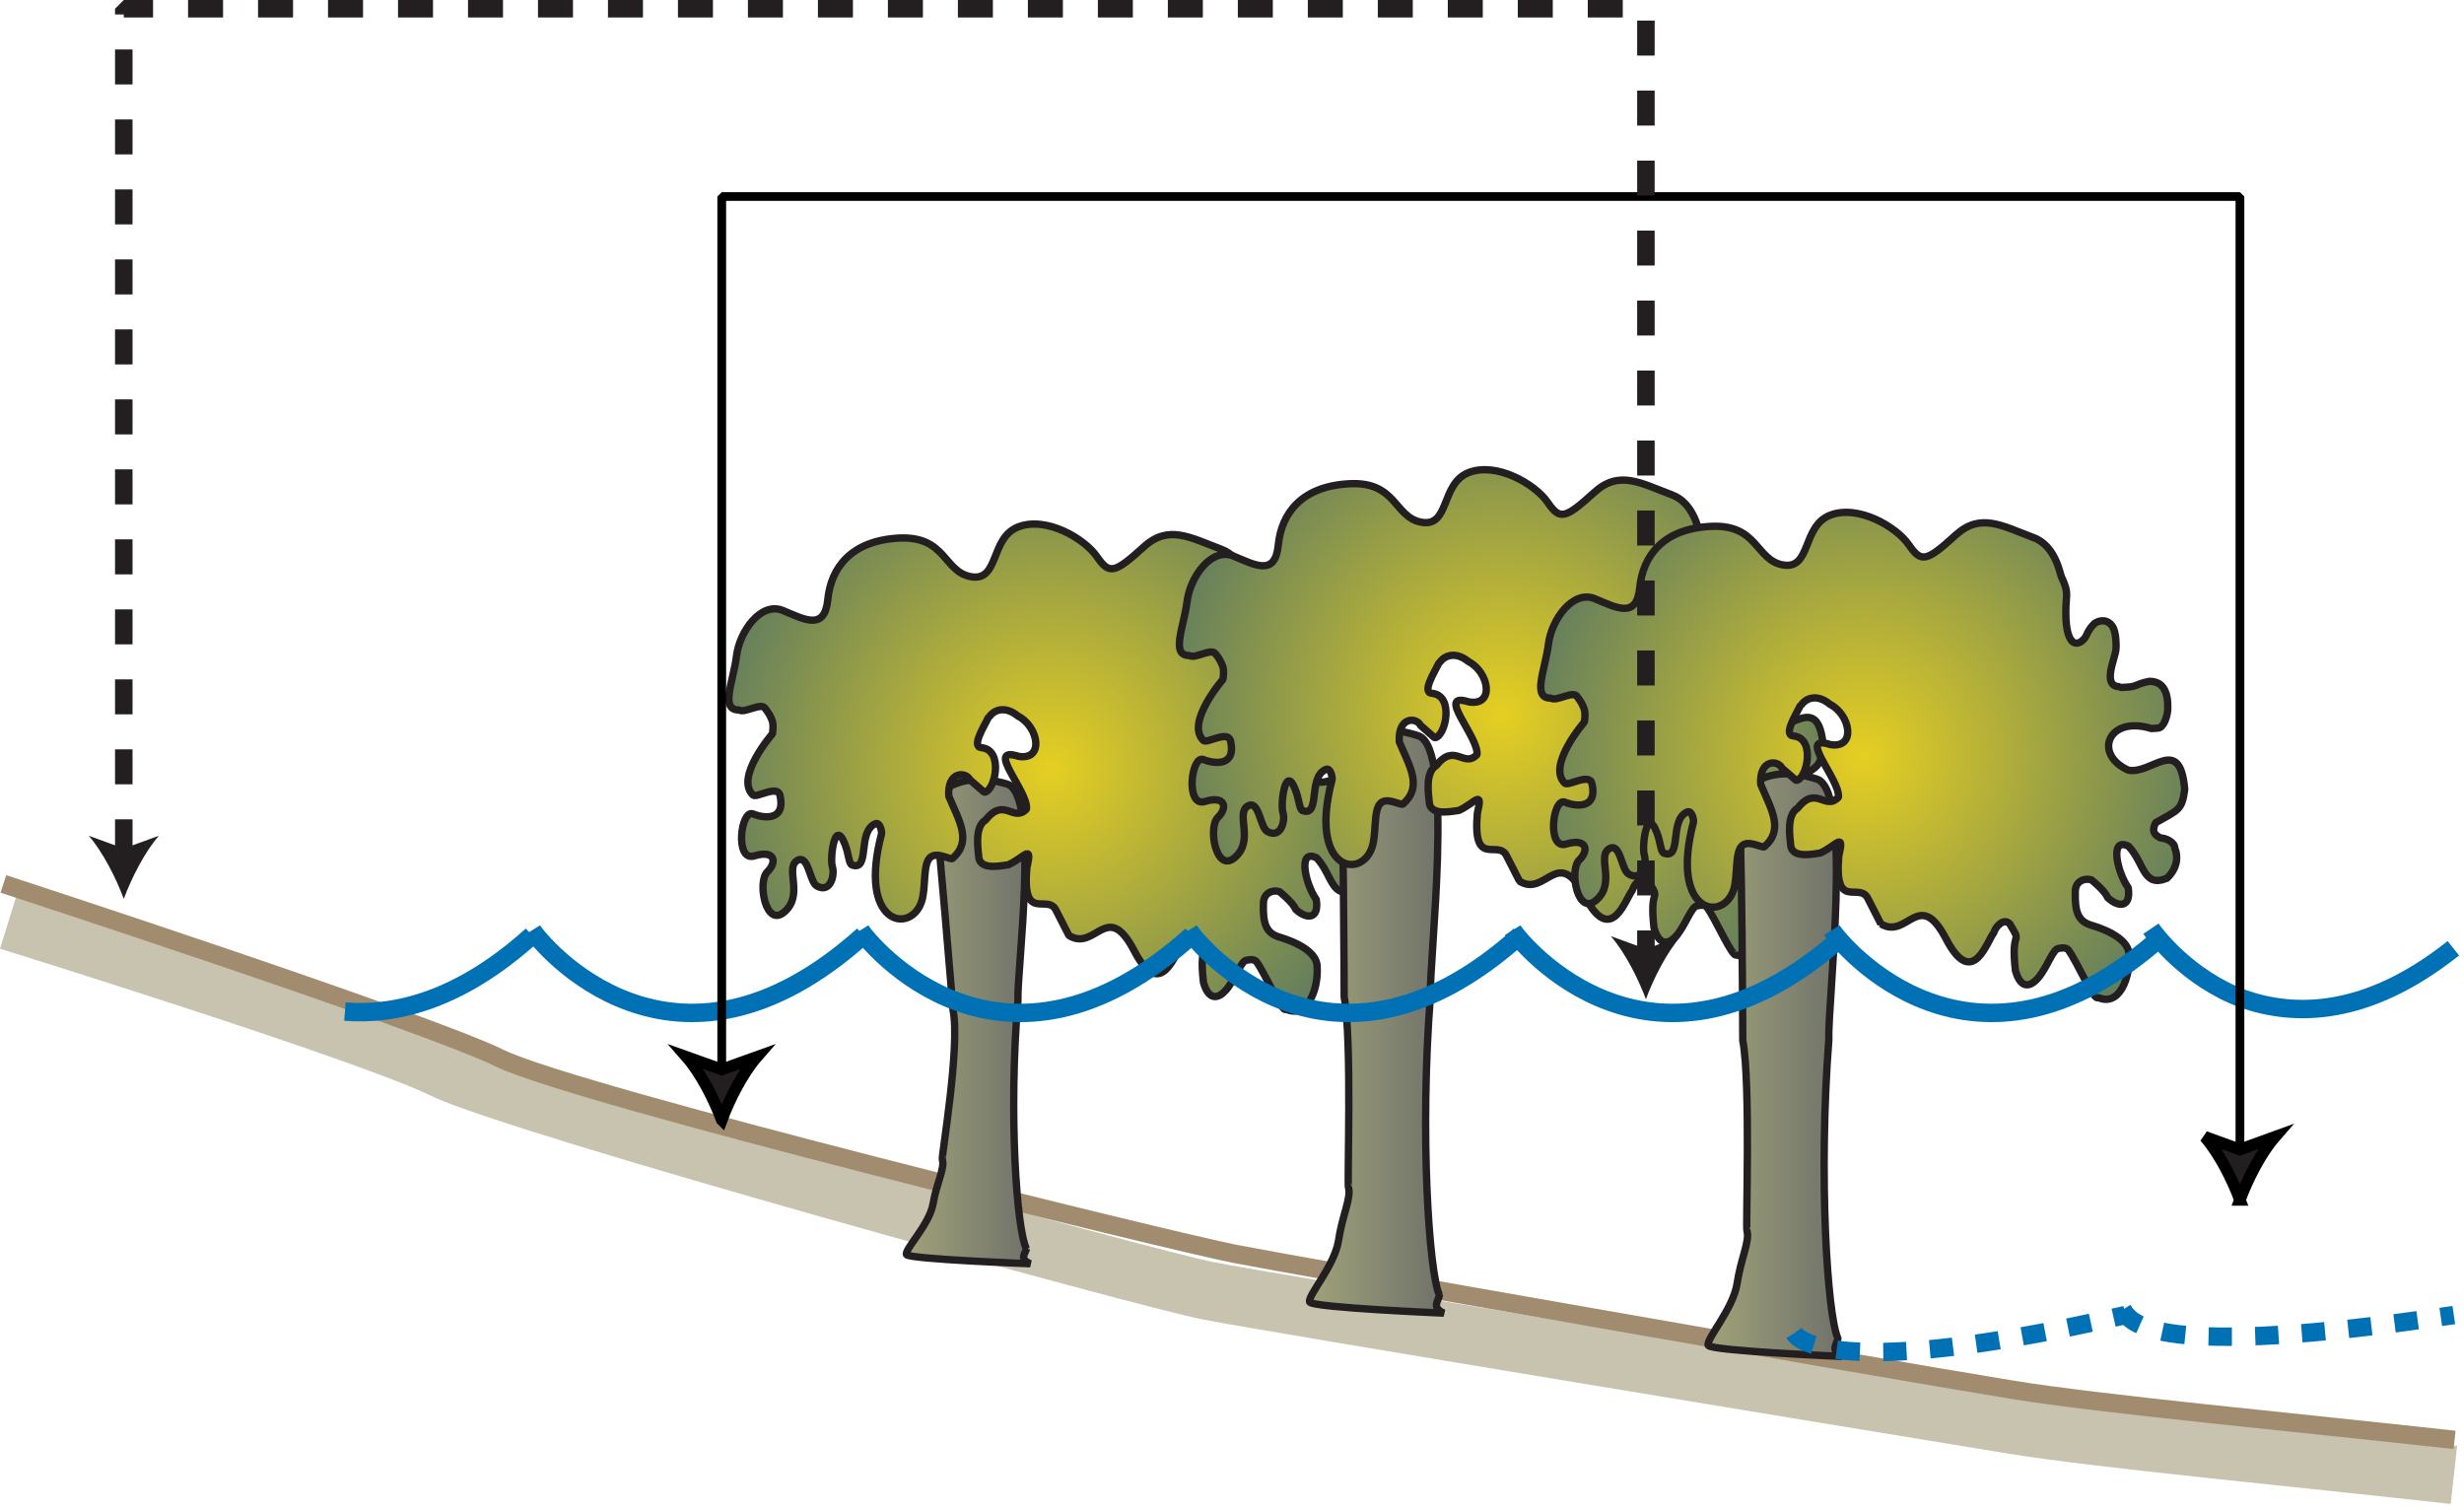 
        <svg xmlns:rdf="http://www.w3.org/1999/02/22-rdf-syntax-ns#" xmlns="http://www.w3.org/2000/svg" xmlns:cc="http://creativecommons.org/ns#" xmlns:xlink="http://www.w3.org/1999/xlink" xmlns:dc="http://purl.org/dc/elements/1.1/" x="0px" y="0px" width="501" height="307" viewBox="0 0 501 307" xml:space="preserve">
            <title>Mangrove zonal shift effects</title>
            <desc xmlns:ian_image_library="https://ian.umces.edu/media-library/">
                <ian_image_library:title>Mangrove zonal shift effects</ian_image_library:title>
                <ian_image_library:descr>Illustration of zonal shift effects on mangroves</ian_image_library:descr>
                <ian_image_library:scene>
                    <ian_image_library:contains>plant, tree, shrub, mangrove, effects, zonal, shift, tidal, intertidal, shore, coast, estuarine, habitat, species, community, composition, change</ian_image_library:contains>
                    <ian_image_library:when>2003-01-01</ian_image_library:when>
                </ian_image_library:scene>
            </desc>
            
 <defs></defs>
 <path d="m1.758 187.23s72.832 22.605 88.131 30.086c15.285 7.48 143.01 42.644 155.82 45.141 12.768 2.486 133.01 22.24 163.59 27.243 17.548 2.847 56.906 6.542 89.651 10.188" fill-rule="evenodd" stroke="#C7C3AE" stroke-miterlimit="1" clip-rule="evenodd" stroke-width="11.86" fill="none"/>
 <path d="m.688 179.72s85.738 27.972 101.02 35.472c15.278 7.471 136.58 37.241 149.36 39.737 12.809 2.508 127.66 22.66 158.23 27.654 17.568 2.876 57.001 6.552 89.784 10.177" fill-rule="evenodd" stroke="#A18C6F" stroke-miterlimit="1" clip-rule="evenodd" stroke-width="3.743" fill="none"/>
 <linearGradient id="ian_symbols_803ee4cef7a121249d942b5c99c4669b" y2="384.85" gradientUnits="userSpaceOnUse" x2="292.88" gradientTransform="matrix(.54 0 0 .54 25.477 -.097)" y1="384.85" x1="341.62">
  <stop stop-color="#6E7169" offset="0"/>
  <stop stop-color="#A1A37A" offset="1"/>
 </linearGradient>
 <path d="m208.69 253.92c-.095.854-1.609 2.002.803 3.025 0 0-24.537-.928-25.167-1.856-.539-.948 4.604-6.013 5.386-10.302.739-4.35 2.436-7.27 1.891-9.038-.261-.254 3.692-23.094 2.178-30.351 0-.139-3.076-37.495-3.798-42.813 0 0 3.964-6.386 14.753-3.181 6.83 2.022 1.979 38.05 2.243 43.982-1.95 23.01-.25 46.63 1.72 50.54z" fill-rule="evenodd" stroke="#231F20" stroke-miterlimit="1" clip-rule="evenodd" stroke-width="1.497" fill="url(#ian_symbols_803ee4cef7a121249d942b5c99c4669b)"/>
 <radialGradient id="ian_symbols_6d24b79d289357d4fd5f470162cead87" gradientUnits="userSpaceOnUse" cy="266.86" cx="214.84" gradientTransform="matrix(.54 0 0 .54 97.646 12.12)" r="153.83">
  <stop stop-color="#E6CF22" offset="0"/>
  <stop stop-color="#4B6F69" offset="1"/>
 </radialGradient>
 <path d="m217.34 190.2l-2.639-5.16c-1.721-3.415-6.911 2.687-5.912-8.598 1.192-5.109-.468-2.083-3.818-.6-.725 0-5.667 1.348-5.962-1.569-.169-1.761-.874-6.186 1.369-7.534 3.869-4.854 5.59.589 8.344-2.252.353-3.679-8.604-12.948-1.612-10.705 5.295.854 4.035-6.088-.119-8.185-2.744-2.243-4.99-1.169-5.857.169h-.112c-.965 1.999-3.618 6.098-1.437 6.257 4.59.444 2.71 8.954.532 9.048l-2.89-2.517c-.8-1.653-4.662-1.853-4.313 3.33 2.191 5.183 4.766 9.218.684 12.714-.958 0-3.201-1.433-4.482-.24-1.545 1.409-.786 6.342-1.782 9.089-2.354 6.606-12.924 4.363-8.1-13.862.122-.41-.284-2.517-1.263-2.097-3.74 1.602-.969 9.787-4.777 8.354-.613-.254-.613-2.243-1.413-4.235-2.087-5.373-3.056 2.991-2.551 4.573.566 1.758-.389 5.519-3.157 3.95-1.541-.928-1.66-6.69-4.096-5.102-2.331 1.646 1.443 6.911-2.449 10.356-3.845 3.425-5.576-6.108-3.517-8.11 2.131-2.107 1.454-4.519-2.639-3.255-4.031 1.253-2.754-9.533-.274-8.534 2.517 1.023 6.657 1.253 5.498-3.76-.511-2.246-4.756.589-5.498-.084-3.757-3.581 3.95-12.439 3.95-12.439s.352-1.847-.105-2.835c-.416-1.023-.691-1.433-1.385-2.361-.847-1.233-4.198 1.087-5.288.339-3.96.084-1.142-5.847-.529-10.936.633-5.099 5.018-11.135 9.445-9.282 4.414 1.833 8.496 4.184 9.13-2.253.637-6.447 4.729-11.935 14.428-12.473 9.712-.485 9.069 6.951 14.78 7.869 5.681.905 3.781-7.869 9.465-10.122 5.705-2.256 13.513 2.348 16.047 6.033 2.531 3.655 3.55 3.425 9.546-2.012 5.051-4.59 9.469-1.833 15.753.508 4.593 1.673 5.447 7.531 5.725 8.005.644 1.348 1.162 2.592 1.033 4.035-.8 9.598 1.792 10.702 3.645 8.513.495-.589.627-1.761 2.114-3.089 0 0 1.931-1.43 3.466.413 1.02 1.244.843 4.675.843 4.675 0 1.771-3.093 7.765.803 7.765v.189c4.079-.081 2.534-.6 5.979-1.264 2.873 0 3.852 2.256 3.72 5.773-.102 1.497-.847 3.75-2.06 3.75l-1.237.095c-8.692-2.771-11.989 5.183-4.736 8.418 4.777 1.023 10.522-7.331 11.498 3.94-.579 4.173-1.142 4.089-5.925 6.755-.837 1.843-.227 2.432.989 3.106 1.145 0 2.93.925 2.93 2.083.627 1.518.685 3.943-1.619 6.101-4.882 2.012-4.54-3.086-7.798-6.521-4.031-1.992-2.199 5.532-.075 8.459.63 4.079-1.955 4.079-4.194 2.002-.458-1.328-3.276-3.591-3.276-3.591-1.264-.454-3.276.189-3.276 2.412-.122 4.024.521 5.942 3.103 6.782 1.101.339 7.822 2.267 7.822 6.102.285 4.499-1.972 10.606-6.332 8.595-.749.928-4.188-7.182-5.979-9.618-.528-.735-2.002-.335-2.002-.335-1.159 0-2.429 4.024-4.204 6.047-1.599 1.813-3.503 2.232-4.597-1.518-1.026-8.934 1.623-4.929-1.142-9.557-1.314-1.389-3.157 1.033-3.157 1.782-1.338 1.264-4.272 11.968-9.78 1.338-5.51-10.59-7.85.25-13.26-3.11z" fill-rule="evenodd" stroke="#231F20" stroke-miterlimit="1" clip-rule="evenodd" stroke-width="1.497" fill="url(#ian_symbols_6d24b79d289357d4fd5f470162cead87)"/>
 <linearGradient id="ian_symbols_2920a41fa5d9feb41570f1ddb03113fb" y2="372.81" gradientUnits="userSpaceOnUse" x2="381.01" gradientTransform="matrix(.54 0 0 .54 59.82 6.441)" y1="372.81" x1="433.5">
  <stop stop-color="#6E7169" offset="0"/>
  <stop stop-color="#A1A37A" offset="1"/>
 </linearGradient>
 <path d="m292.68 263.33c-.115 1.054-1.762 2.446.878 3.655 0 0-26.577-1.114-27.258-2.242-.589-1.128 4.963-7.216 5.837-12.39.779-5.257 2.619-8.723 2.053-10.895-.312-.261.769-30.011-.884-38.744 0-.17-.105-42.878-.881-49.25 0 0 4.292-7.72 15.966-3.865 7.406 2.433 2.145 45.815 2.449 52.946-2.17 27.67-.31 56.09 1.83 60.78z" fill-rule="evenodd" stroke="#231F20" stroke-miterlimit="1" clip-rule="evenodd" stroke-width="1.497" fill="url(#ian_symbols_2920a41fa5d9feb41570f1ddb03113fb)"/>
 <radialGradient id="ian_symbols_81ac11db02f98024e54d590f8de9cf3b" gradientUnits="userSpaceOnUse" cy="250.63" cx="358.4" gradientTransform="matrix(.54 0 0 .54 111.73 9.824)" r="153.82">
  <stop stop-color="#E6CF22" offset="0"/>
  <stop stop-color="#4B6F69" offset="1"/>
 </radialGradient>
 <path d="m308.95 179.14l-2.636-5.159c-1.731-3.415-6.901 2.673-5.932-8.598 1.219-5.108-.461-2.087-3.784-.589-.77 0-5.695 1.328-5.979-1.603-.176-1.748-.874-6.182 1.375-7.5 3.835-4.845 5.583.569 8.327-2.267.346-3.686-8.628-12.944-1.612-10.702 5.298.833 4.024-6.101-.115-8.208-2.765-2.232-4.99-1.145-5.867.189h-.105c-.966 2.012-3.625 6.111-1.439 6.271 4.601.41 2.713 8.934.512 9.018l-2.866-2.507c-.807-1.677-4.645-1.846-4.31 3.36 2.182 5.16 4.773 9.174.691 12.684-.969 0-3.218-1.413-4.488-.234-1.538 1.423-.79 6.332-1.785 9.093-2.345 6.606-12.911 4.35-8.09-13.862.115-.434-.292-2.521-1.271-2.087-3.74 1.568-.969 9.763-4.763 8.354-.637-.274-.637-2.266-1.443-4.255-2.053-5.353-3.028 2.991-2.531 4.59.58 1.738-.389 5.491-3.17 3.919-1.528-.928-1.65-6.677-4.069-5.099-2.344 1.677 1.44 6.931-2.477 10.367-3.848 3.415-5.573-6.088-3.496-8.114 2.125-2.093 1.426-4.505-2.649-3.242-4.015 1.233-2.761-9.537-.285-8.523 2.527.989 6.667 1.253 5.515-3.771-.511-2.277-4.763.569-5.515-.105-3.73-3.574 3.96-12.423 3.96-12.423s.352-1.853-.105-2.832c-.42-1.013-.691-1.453-1.386-2.361-.867-1.253-4.204 1.087-5.281.339-3.967.085-1.155-5.847-.522-10.945.627-5.109 4.997-11.115 9.438-9.282 4.421 1.853 8.49 4.173 9.113-2.243.637-6.45 4.736-11.958 14.439-12.453 9.705-.529 9.078 6.921 14.77 7.839 5.691.915 3.798-7.839 9.476-10.105 5.688-2.243 13.51 2.331 16.061 6.006 2.507 3.686 3.54 3.422 9.526-2.002 5.051-4.604 9.472-1.843 15.749.505 4.591 1.677 5.454 7.514 5.732 8.019.644 1.338 1.165 2.602 1.044 4.014-.807 9.587 1.792 10.702 3.628 8.544.518-.603.633-1.792 2.124-3.11 0 0 1.954-1.409 3.438.413 1.05 1.264.87 4.695.87 4.695 0 1.728-3.093 7.754.807 7.754v.169c4.082-.095 2.526-.559 5.982-1.243 2.866 0 3.838 2.232 3.723 5.752-.104 1.518-.856 3.77-2.063 3.77l-1.261.085c-8.676-2.751-11.961 5.183-4.719 8.449 4.763 1.003 10.525-7.365 11.495 3.919-.58 4.17-1.155 4.099-5.923 6.772-.854 1.823-.227 2.426.989 3.09 1.146 0 2.914.925 2.914 2.083.637 1.518.704 3.93-1.605 6.121-4.879 1.972-4.54-3.13-7.819-6.531-4.008-2.022-2.185 5.508-.051 8.449.634 4.099-1.944 4.099-4.194 2.002-.464-1.338-3.278-3.594-3.278-3.594-1.271-.42-3.266.159-3.266 2.405-.119 4.021.508 5.962 3.089 6.782 1.088.339 7.829 2.267 7.829 6.101.277 4.509-1.965 10.597-6.321 8.605-.763.908-4.188-7.172-5.993-9.607-.508-.759-2.002-.335-2.002-.335-1.148 0-2.429 4.004-4.194 6.013-1.612 1.846-3.513 2.256-4.597-1.514-1.033-8.923 1.615-4.922-1.159-9.537-1.324-1.409-3.15 1.033-3.15 1.772-1.334 1.253-4.268 11.955-9.773 1.328-5.52-10.58-7.87.29-13.28-3.08z" fill-rule="evenodd" stroke="#231F20" stroke-miterlimit="1" clip-rule="evenodd" stroke-width="1.497" fill="url(#ian_symbols_81ac11db02f98024e54d590f8de9cf3b)"/>
 <linearGradient id="ian_symbols_6a1660f7c19c82d41db53a06775dec4e" y2="385.74" gradientUnits="userSpaceOnUse" x2="499.95" gradientTransform="matrix(.54 0 0 .54 76.629 8.265)" y1="385.74" x1="552.39">
  <stop stop-color="#6E7169" offset="0"/>
  <stop stop-color="#A1A37A" offset="1"/>
 </linearGradient>
 <path d="m373.7 272.13c-.096 1.033-1.745 2.442.874 3.665 0 0-26.557-1.128-27.237-2.242-.59-1.128 4.953-7.249 5.837-12.413.772-5.254 2.622-8.709 2.04-10.871-.292-.273.792-30.034-.861-38.754 0-.18-.111-42.888-.891-49.264 0 0 4.282-7.69 15.966-3.845 7.396 2.446 2.128 45.785 2.43 52.929-2.14 27.67-.31 56.1 1.84 60.78z" fill-rule="evenodd" stroke="#231F20" stroke-miterlimit="1" clip-rule="evenodd" stroke-width="1.497" fill="url(#ian_symbols_6a1660f7c19c82d41db53a06775dec4e)"/>
 <radialGradient id="ian_symbols_936093694caa1f044de4e7423562cbe3" gradientUnits="userSpaceOnUse" cy="263.37" cx="466.24" gradientTransform="matrix(.54 0 0 .54 126.97 11.624)" r="153.83">
  <stop stop-color="#E6CF22" offset="0"/>
  <stop stop-color="#4B6F69" offset="1"/>
 </radialGradient>
 <path d="m382.43 187.84l-2.646-5.183c-1.718-3.435-6.891 2.676-5.904-8.618 1.198-5.088-.481-2.087-3.814-.58-.732 0-5.686 1.349-5.966-1.602-.18-1.728-.864-6.172 1.378-7.511 3.855-4.844 5.583.589 8.327-2.253.353-3.679-8.618-12.968-1.612-10.695 5.306.823 4.031-6.108-.108-8.205-2.751-2.267-5.004-1.148-5.857.189h-.129c-.959 2.012-3.611 6.078-1.426 6.257 4.587.42 2.696 8.954.515 9.018l-2.876-2.497c-.799-1.663-4.651-1.843-4.302 3.34 2.185 5.183 4.763 9.184.68 12.704-.975 0-3.208-1.413-4.478-.254-1.548 1.433-.8 6.355-1.769 9.126-2.365 6.582-12.938 4.329-8.117-13.896.108-.413-.284-2.497-1.271-2.087-3.736 1.579-.966 9.777-4.756 8.364-.647-.254-.647-2.252-1.443-4.245-2.066-5.363-3.045 2.991-2.53 4.583.575 1.758-.393 5.519-3.164 3.919-1.549-.897-1.653-6.68-4.065-5.088-2.371 1.653 1.436 6.921-2.493 10.353-3.862 3.435-5.583-6.108-3.503-8.11 2.127-2.077 1.439-4.499-2.633-3.266-4.024 1.284-2.754-9.513-.291-8.503 2.53 1.003 6.663 1.243 5.516-3.771-.515-2.253-4.773.569-5.516-.075-3.733-3.601 3.967-12.45 3.967-12.45s.349-1.846-.121-2.866c-.394-1.003-.686-1.423-1.362-2.341-.881-1.23-4.201 1.107-5.312.338-3.954.105-1.139-5.836-.516-10.935.644-5.099 5.014-11.105 9.435-9.272 4.428 1.822 8.507 4.173 9.144-2.273.638-6.416 4.716-11.948 14.411-12.433 9.723-.505 9.093 6.931 14.784 7.849 5.685.915 3.787-7.849 9.479-10.112 5.691-2.236 13.503 2.337 16.027 6.002 2.541 3.7 3.57 3.445 9.55-1.988 5.051-4.594 9.481-1.836 15.749.505 4.601 1.663 5.464 7.51 5.749 8.036.637 1.328 1.145 2.581 1.026 3.984-.79 9.627 1.778 10.702 3.635 8.523.521-.569.627-1.751 2.11-3.1 0 0 1.962-1.389 3.445.434 1.057 1.253.867 4.699.867 4.699 0 1.738-3.1 7.765.813 7.765v.156c4.082-.084 2.534-.579 5.979-1.253 2.869 0 3.848 2.256 3.729 5.762-.119 1.508-.86 3.761-2.073 3.761l-1.257.084c-8.683-2.737-11.951 5.173-4.716 8.449 4.767.993 10.52-7.341 11.495 3.93-.58 4.174-1.149 4.089-5.926 6.775-.854 1.833-.233 2.412.989 3.086 1.142 0 2.924.908 2.924 2.087.633 1.494.701 3.916-1.605 6.108-4.886 1.992-4.547-3.106-7.806-6.508-4.038-2.012-2.191 5.508-.071 8.415.637 4.099-1.965 4.099-4.197 2.002-.447-1.328-3.266-3.571-3.266-3.571-1.284-.434-3.293.146-3.293 2.402-.098 4.025.532 5.932 3.123 6.775 1.088.325 7.813 2.243 7.813 6.088.274 4.529-1.954 10.62-6.325 8.628-.755.905-4.21-7.185-5.985-9.607-.508-.769-2.013-.349-2.013-.349-1.135 0-2.405 4.015-4.197 6.027-1.596 1.843-3.496 2.263-4.58-1.508-1.04-8.954 1.596-4.939-1.162-9.522-1.311-1.423-3.164 1-3.164 1.728-1.311 1.274-4.244 11.958-9.77 1.358-5.52-10.6-7.87.24-13.27-3.09z" fill-rule="evenodd" stroke="#231F20" stroke-miterlimit="1" clip-rule="evenodd" stroke-width="1.497" fill="url(#ian_symbols_936093694caa1f044de4e7423562cbe3)"/>
 <path d="m372.45 189.13c1.684 2.676 28.643 35.798 67.319 1.043" fill-rule="evenodd" stroke="#0071B5" stroke-miterlimit="1" clip-rule="evenodd" stroke-width="3.743" fill="none"/>
 <path d="m174.97 189.13c1.68 2.676 28.633 35.798 67.34 1.043" fill-rule="evenodd" stroke="#0071B5" stroke-miterlimit="1" clip-rule="evenodd" stroke-width="3.743" fill="none"/>
 <path d="m437.34 188.82c.834 1.233 7.555 10.125 18.765 14.266 10.451 3.655 25.089 3.727 42.729-10.282" fill-rule="evenodd" stroke="#0071B5" stroke-miterlimit="1" clip-rule="evenodd" stroke-width="3.743" fill="none"/>
 <path d="m307.56 189.13c1.68 2.676 28.646 35.798 67.34 1.043" fill-rule="evenodd" stroke="#0071B5" stroke-miterlimit="1" clip-rule="evenodd" stroke-width="3.743" fill="none"/>
 <path d="m241.73 189.13c1.67 2.676 28.64 35.798 67.327 1.043" fill-rule="evenodd" stroke="#0071B5" stroke-miterlimit="1" clip-rule="evenodd" stroke-width="3.743" fill="none"/>
 <path d="m70.135 205.68c10.533.843 23.609-2.487 38.03-15.509" fill-rule="evenodd" stroke="#0071B5" stroke-miterlimit="1" clip-rule="evenodd" stroke-width="3.743" fill="none"/>
 <path d="m108.21 189.13c1.677 2.676 28.639 35.798 67.316 1.043" fill-rule="evenodd" stroke="#0071B5" stroke-miterlimit="1" clip-rule="evenodd" stroke-width="3.743" fill="none"/>
 <path d="m431.59 266.31c1.687 2.729 6.352 10.207 67.336 1.063" fill-rule="evenodd" stroke="#0071B5" stroke-miterlimit="1" clip-rule="evenodd" stroke-width="3.743" stroke-dasharray="4.743,4.743,4.743,4.743,4.743,4.743" fill="none"/>
 <path d="m364.81 271.07c1.681 2.696 13.928 8.669 67.348-3.699" fill-rule="evenodd" stroke="#0071B5" stroke-miterlimit="1" clip-rule="evenodd" stroke-width="3.743" stroke-dasharray="4.743,4.743,4.743,4.743,4.743,4.743" fill="none"/>
 <polyline fill-rule="evenodd" stroke="#000" points="455.44 234.89 455.44 39.958 146.75 39.958 146.75 218.66" stroke-miterlimit="1" clip-rule="evenodd" stroke-width="1.779" fill="none"/>
 <path stroke="#000" stroke-width="2.372" d="m146.75 227.68c-1.576-4.245-4.279-9.503-7.139-12.778l7.139 2.547 7.113-2.547c-2.84 3.27-5.53 8.53-7.11 12.78z" fill="#231F20"/>
 <path stroke="#000" stroke-width="2.372" d="m455.44 243.95c-1.575-4.275-4.271-9.544-7.131-12.81l7.131 2.582 7.117-2.582c-2.85 3.27-5.55 8.54-7.12 12.81z" fill="#231F20"/>
 <polyline fill-rule="evenodd" stroke="#231F20" points="25.17 173.7 25.17 1.778 334.66 1.778 334.66 194.1" stroke-miterlimit="1" clip-rule="evenodd" stroke-width="3.557" stroke-dasharray="7.115,7.115,7.115,7.115,7.115,7.115" fill="none"/>
 <path d="m334.66 203.16c-1.592-4.278-4.278-9.536-7.138-12.822l7.138 2.602 7.121-2.602c-2.86 3.29-5.55 8.54-7.12 12.82z" fill="#231F20"/>
 <path d="m25.17 182.76c-1.578-4.279-4.281-9.557-7.12-12.833l7.12 2.592 7.138-2.592c-2.869 3.27-5.556 8.55-7.138 12.83z" fill="#231F20"/>
</svg>
